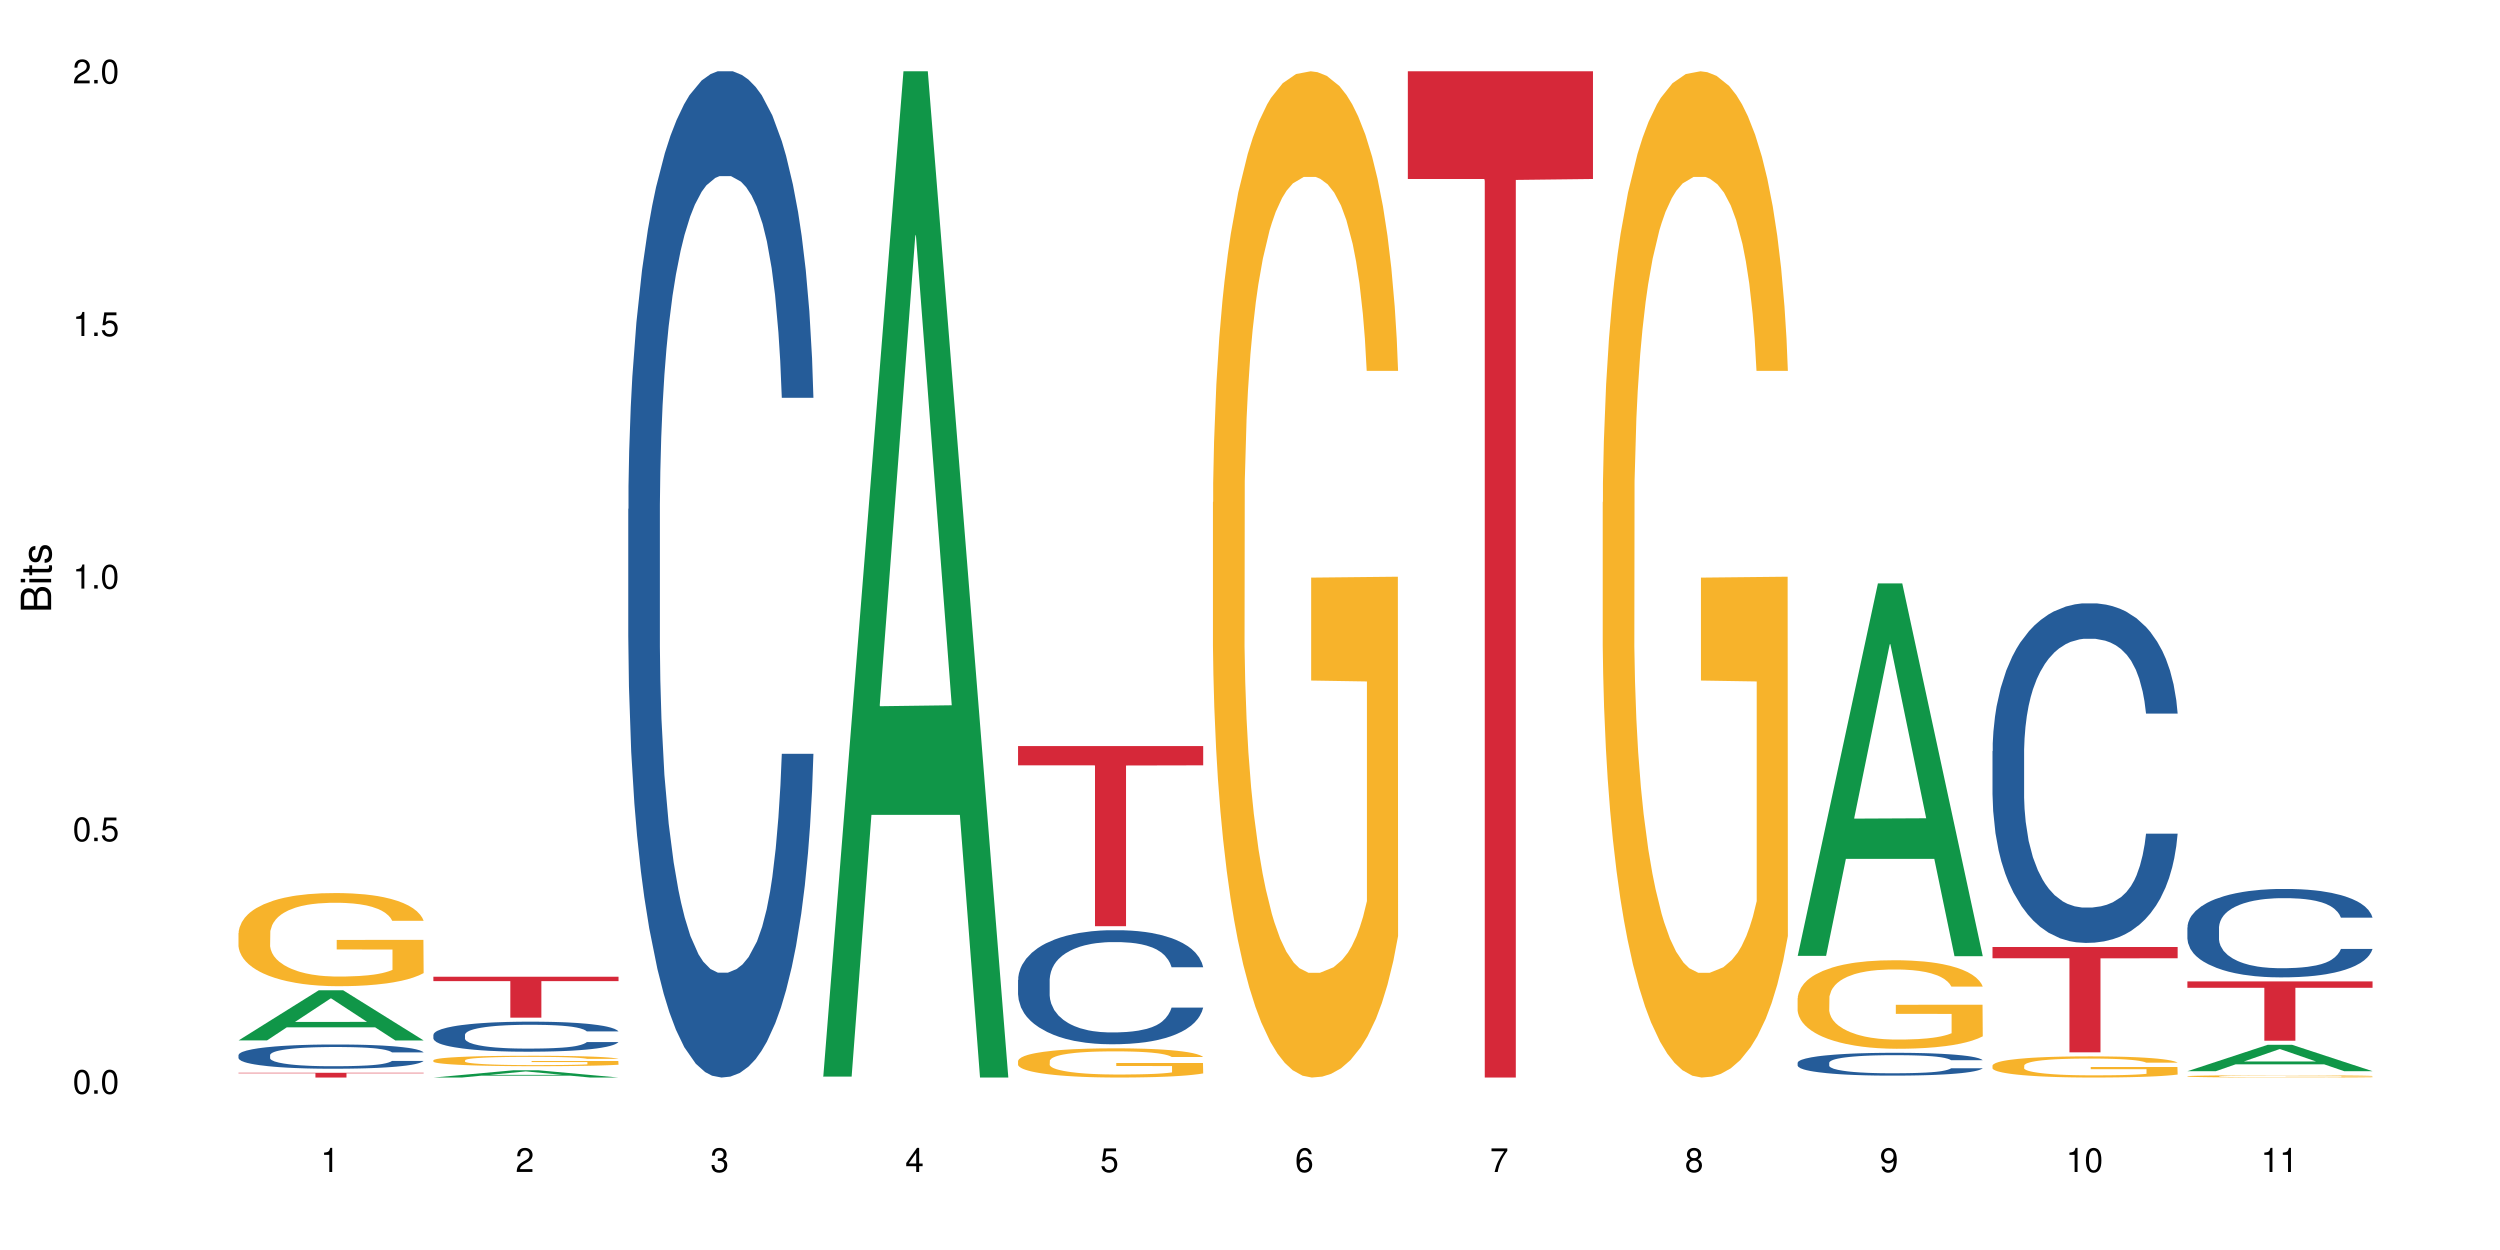 <?xml version="1.0" encoding="UTF-8"?>
<svg xmlns="http://www.w3.org/2000/svg" xmlns:xlink="http://www.w3.org/1999/xlink" width="720pt" height="360pt" viewBox="0 0 720 360" version="1.1">
<defs>
<g>
<symbol overflow="visible" id="glyph0-0">
<path style="stroke:none;" d=""/>
</symbol>
<symbol overflow="visible" id="glyph0-1">
<path style="stroke:none;" d="M 2.641 -6.938 C 2 -6.938 1.422 -6.656 1.078 -6.172 C 0.641 -5.562 0.406 -4.641 0.406 -3.359 C 0.406 -1.016 1.188 0.219 2.641 0.219 C 4.078 0.219 4.859 -1.016 4.859 -3.297 C 4.859 -4.641 4.656 -5.547 4.203 -6.172 C 3.844 -6.656 3.281 -6.938 2.641 -6.938 Z M 2.641 -6.188 C 3.547 -6.188 4 -5.25 4 -3.375 C 4 -1.406 3.562 -0.484 2.625 -0.484 C 1.734 -0.484 1.281 -1.438 1.281 -3.344 C 1.281 -5.25 1.734 -6.188 2.641 -6.188 Z M 2.641 -6.188 "/>
</symbol>
<symbol overflow="visible" id="glyph0-2">
<path style="stroke:none;" d="M 1.828 -1 L 0.828 -1 L 0.828 0 L 1.828 0 Z M 1.828 -1 "/>
</symbol>
<symbol overflow="visible" id="glyph0-3">
<path style="stroke:none;" d="M 4.562 -6.797 L 1.062 -6.797 L 0.547 -3.094 L 1.328 -3.094 C 1.719 -3.562 2.047 -3.734 2.578 -3.734 C 3.484 -3.734 4.062 -3.109 4.062 -2.094 C 4.062 -1.125 3.484 -0.531 2.578 -0.531 C 1.828 -0.531 1.375 -0.906 1.188 -1.672 L 0.328 -1.672 C 0.453 -1.109 0.547 -0.844 0.75 -0.594 C 1.125 -0.078 1.828 0.219 2.594 0.219 C 3.969 0.219 4.922 -0.781 4.922 -2.219 C 4.922 -3.562 4.031 -4.484 2.719 -4.484 C 2.25 -4.484 1.859 -4.359 1.469 -4.062 L 1.734 -5.969 L 4.562 -5.969 Z M 4.562 -6.797 "/>
</symbol>
<symbol overflow="visible" id="glyph0-4">
<path style="stroke:none;" d="M 2.484 -4.938 L 2.484 0 L 3.328 0 L 3.328 -6.938 L 2.766 -6.938 C 2.469 -5.875 2.281 -5.734 0.984 -5.562 L 0.984 -4.938 Z M 2.484 -4.938 "/>
</symbol>
<symbol overflow="visible" id="glyph0-5">
<path style="stroke:none;" d="M 4.859 -0.828 L 1.281 -0.828 C 1.359 -1.406 1.672 -1.781 2.5 -2.281 L 3.469 -2.828 C 4.406 -3.344 4.906 -4.062 4.906 -4.906 C 4.906 -5.484 4.672 -6.031 4.266 -6.406 C 3.859 -6.766 3.375 -6.938 2.719 -6.938 C 1.859 -6.938 1.219 -6.625 0.844 -6.031 C 0.609 -5.672 0.5 -5.234 0.484 -4.531 L 1.328 -4.531 C 1.359 -5.016 1.406 -5.281 1.531 -5.516 C 1.75 -5.938 2.188 -6.203 2.703 -6.203 C 3.469 -6.203 4.031 -5.641 4.031 -4.891 C 4.031 -4.344 3.719 -3.859 3.125 -3.516 L 2.234 -3 C 0.812 -2.172 0.406 -1.531 0.328 -0.016 L 4.859 -0.016 Z M 4.859 -0.828 "/>
</symbol>
<symbol overflow="visible" id="glyph0-6">
<path style="stroke:none;" d="M 2.125 -3.188 L 2.578 -3.188 C 3.5 -3.188 3.984 -2.766 3.984 -1.922 C 3.984 -1.062 3.469 -0.531 2.594 -0.531 C 1.656 -0.531 1.203 -1 1.156 -2.016 L 0.312 -2.016 C 0.344 -1.453 0.438 -1.094 0.609 -0.781 C 0.953 -0.109 1.625 0.219 2.547 0.219 C 3.953 0.219 4.859 -0.625 4.859 -1.938 C 4.859 -2.828 4.516 -3.297 3.703 -3.594 C 4.344 -3.844 4.656 -4.328 4.656 -5.031 C 4.656 -6.219 3.875 -6.938 2.578 -6.938 C 1.203 -6.938 0.484 -6.172 0.453 -4.703 L 1.297 -4.703 C 1.312 -5.125 1.344 -5.359 1.453 -5.578 C 1.641 -5.969 2.062 -6.203 2.594 -6.203 C 3.344 -6.203 3.797 -5.75 3.797 -5 C 3.797 -4.516 3.609 -4.219 3.25 -4.047 C 3.016 -3.953 2.703 -3.922 2.125 -3.906 Z M 2.125 -3.188 "/>
</symbol>
<symbol overflow="visible" id="glyph0-7">
<path style="stroke:none;" d="M 3.141 -1.672 L 3.141 0 L 3.984 0 L 3.984 -1.672 L 4.984 -1.672 L 4.984 -2.438 L 3.984 -2.438 L 3.984 -6.938 L 3.359 -6.938 L 0.266 -2.578 L 0.266 -1.672 Z M 3.141 -2.438 L 1 -2.438 L 3.141 -5.5 Z M 3.141 -2.438 "/>
</symbol>
<symbol overflow="visible" id="glyph0-8">
<path style="stroke:none;" d="M 4.781 -5.125 C 4.609 -6.266 3.891 -6.938 2.844 -6.938 C 2.094 -6.938 1.422 -6.578 1.031 -5.953 C 0.594 -5.266 0.406 -4.422 0.406 -3.172 C 0.406 -2 0.578 -1.25 0.984 -0.641 C 1.359 -0.078 1.953 0.219 2.703 0.219 C 3.984 0.219 4.922 -0.75 4.922 -2.094 C 4.922 -3.375 4.062 -4.281 2.844 -4.281 C 2.172 -4.281 1.641 -4.031 1.281 -3.516 C 1.281 -5.234 1.828 -6.188 2.797 -6.188 C 3.391 -6.188 3.797 -5.797 3.938 -5.125 Z M 2.734 -3.531 C 3.547 -3.531 4.062 -2.953 4.062 -2.031 C 4.062 -1.156 3.484 -0.531 2.703 -0.531 C 1.922 -0.531 1.328 -1.188 1.328 -2.078 C 1.328 -2.938 1.906 -3.531 2.734 -3.531 Z M 2.734 -3.531 "/>
</symbol>
<symbol overflow="visible" id="glyph0-9">
<path style="stroke:none;" d="M 4.984 -6.797 L 0.438 -6.797 L 0.438 -5.969 L 4.109 -5.969 C 2.5 -3.656 1.828 -2.234 1.328 0 L 2.219 0 C 2.594 -2.172 3.453 -4.047 4.984 -6.094 Z M 4.984 -6.797 "/>
</symbol>
<symbol overflow="visible" id="glyph0-10">
<path style="stroke:none;" d="M 3.75 -3.656 C 4.469 -4.094 4.688 -4.438 4.688 -5.078 C 4.688 -6.172 3.844 -6.938 2.641 -6.938 C 1.438 -6.938 0.594 -6.172 0.594 -5.094 C 0.594 -4.438 0.812 -4.094 1.516 -3.656 C 0.734 -3.266 0.359 -2.703 0.359 -1.922 C 0.359 -0.656 1.281 0.219 2.641 0.219 C 3.984 0.219 4.922 -0.656 4.922 -1.922 C 4.922 -2.703 4.531 -3.266 3.75 -3.656 Z M 2.641 -6.188 C 3.359 -6.188 3.812 -5.75 3.812 -5.062 C 3.812 -4.406 3.344 -3.984 2.641 -3.984 C 1.922 -3.984 1.453 -4.406 1.453 -5.078 C 1.453 -5.75 1.922 -6.188 2.641 -6.188 Z M 2.641 -3.266 C 3.484 -3.266 4.062 -2.719 4.062 -1.906 C 4.062 -1.078 3.484 -0.531 2.625 -0.531 C 1.797 -0.531 1.219 -1.094 1.219 -1.906 C 1.219 -2.719 1.781 -3.266 2.641 -3.266 Z M 2.641 -3.266 "/>
</symbol>
<symbol overflow="visible" id="glyph0-11">
<path style="stroke:none;" d="M 0.516 -1.578 C 0.672 -0.453 1.406 0.219 2.438 0.219 C 3.188 0.219 3.859 -0.141 4.266 -0.766 C 4.688 -1.453 4.891 -2.297 4.891 -3.547 C 4.891 -4.719 4.703 -5.453 4.312 -6.078 C 3.938 -6.641 3.344 -6.938 2.594 -6.938 C 1.297 -6.938 0.359 -5.969 0.359 -4.625 C 0.359 -3.344 1.234 -2.453 2.453 -2.453 C 3.094 -2.453 3.578 -2.672 4.016 -3.203 C 4 -1.484 3.469 -0.531 2.5 -0.531 C 1.906 -0.531 1.484 -0.906 1.359 -1.578 Z M 2.578 -6.203 C 3.375 -6.203 3.969 -5.531 3.969 -4.641 C 3.969 -3.797 3.391 -3.188 2.547 -3.188 C 1.734 -3.188 1.234 -3.766 1.234 -4.688 C 1.234 -5.562 1.797 -6.203 2.578 -6.203 Z M 2.578 -6.203 "/>
</symbol>
<symbol overflow="visible" id="glyph1-0">
<path style="stroke:none;" d=""/>
</symbol>
<symbol overflow="visible" id="glyph1-1">
<path style="stroke:none;" d="M 0 -0.953 L 0 -4.891 C 0 -5.719 -0.234 -6.344 -0.734 -6.797 C -1.188 -7.234 -1.812 -7.469 -2.5 -7.469 C -3.547 -7.469 -4.188 -7 -4.625 -5.875 C -4.984 -6.688 -5.625 -7.094 -6.531 -7.094 C -7.172 -7.094 -7.734 -6.859 -8.141 -6.391 C -8.562 -5.922 -8.75 -5.344 -8.75 -4.5 L -8.75 -0.953 Z M -4.984 -2.062 L -7.766 -2.062 L -7.766 -4.219 C -7.766 -4.844 -7.688 -5.203 -7.453 -5.5 C -7.219 -5.812 -6.859 -5.969 -6.375 -5.969 C -5.891 -5.969 -5.531 -5.812 -5.297 -5.5 C -5.062 -5.203 -4.984 -4.844 -4.984 -4.219 Z M -0.984 -2.062 L -4 -2.062 L -4 -4.781 C -4 -5.766 -3.438 -6.359 -2.484 -6.359 C -1.547 -6.359 -0.984 -5.766 -0.984 -4.781 Z M -0.984 -2.062 "/>
</symbol>
<symbol overflow="visible" id="glyph1-2">
<path style="stroke:none;" d="M -6.281 -1.797 L -6.281 -0.797 L 0 -0.797 L 0 -1.797 Z M -8.75 -1.797 L -8.75 -0.797 L -7.484 -0.797 L -7.484 -1.797 Z M -8.75 -1.797 "/>
</symbol>
<symbol overflow="visible" id="glyph1-3">
<path style="stroke:none;" d="M -6.281 -3.047 L -6.281 -2.016 L -8.016 -2.016 L -8.016 -1.016 L -6.281 -1.016 L -6.281 -0.172 L -5.469 -0.172 L -5.469 -1.016 L -0.719 -1.016 C -0.078 -1.016 0.281 -1.453 0.281 -2.234 C 0.281 -2.5 0.25 -2.719 0.188 -3.047 L -0.641 -3.047 C -0.609 -2.906 -0.594 -2.766 -0.594 -2.562 C -0.594 -2.141 -0.719 -2.016 -1.156 -2.016 L -5.469 -2.016 L -5.469 -3.047 Z M -6.281 -3.047 "/>
</symbol>
<symbol overflow="visible" id="glyph1-4">
<path style="stroke:none;" d="M -4.531 -5.25 C -5.766 -5.25 -6.469 -4.422 -6.469 -2.969 C -6.469 -1.516 -5.719 -0.562 -4.547 -0.562 C -3.562 -0.562 -3.094 -1.062 -2.734 -2.562 L -2.516 -3.484 C -2.344 -4.188 -2.094 -4.469 -1.641 -4.469 C -1.047 -4.469 -0.641 -3.875 -0.641 -3 C -0.641 -2.453 -0.797 -2 -1.062 -1.75 C -1.25 -1.594 -1.422 -1.531 -1.875 -1.469 L -1.875 -0.406 C -0.422 -0.453 0.281 -1.266 0.281 -2.922 C 0.281 -4.5 -0.5 -5.516 -1.719 -5.516 C -2.656 -5.516 -3.172 -4.984 -3.469 -3.734 L -3.703 -2.766 C -3.891 -1.953 -4.156 -1.609 -4.594 -1.609 C -5.188 -1.609 -5.547 -2.125 -5.547 -2.938 C -5.547 -3.75 -5.203 -4.172 -4.531 -4.203 Z M -4.531 -5.25 "/>
</symbol>
</g>
</defs>
<g id="surface1">
<rect x="0" y="0" width="720" height="360" style="fill:rgb(100%,100%,100%);fill-opacity:1;stroke:none;"/>
<path style=" stroke:none;fill-rule:nonzero;fill:rgb(6.275%,58.824%,28.235%);fill-opacity:1;" d="M 68.684 299.641 L 68.742 299.625 L 91.816 285.195 L 98.82 285.195 L 122.008 299.652 L 113.859 299.652 L 108.051 295.879 L 82.586 295.879 L 76.891 299.641 L 68.684 299.641 L 85.035 294.316 L 105.715 294.305 L 95.402 287.555 L 95.289 287.543 L 95.176 287.582 L 84.977 294.305 L 85.035 294.316 Z M 68.684 299.641 "/>
<path style=" stroke:none;fill-rule:nonzero;fill:rgb(14.51%,36.078%,60%);fill-opacity:1;" d="M 68.684 303.855 L 68.75 303.848 L 68.75 303.695 L 68.945 303.453 L 69.402 303.145 L 69.855 302.934 L 71.027 302.559 L 72.652 302.195 L 74.344 301.914 L 75.578 301.75 L 76.684 301.621 L 79.219 301.383 L 80.844 301.262 L 82.602 301.156 L 84.746 301.047 L 86.309 300.984 L 89.82 300.879 L 92.422 300.836 L 94.438 300.816 L 98.793 300.816 L 101.395 300.844 L 103.281 300.875 L 105.359 300.926 L 107.117 300.984 L 110.172 301.121 L 112.902 301.301 L 114.141 301.402 L 116.09 301.602 L 117.586 301.793 L 118.625 301.957 L 119.797 302.195 L 120.836 302.48 L 121.617 302.809 L 122.008 303.082 L 112.902 303.082 L 112.449 302.828 L 111.93 302.629 L 110.953 302.367 L 109.977 302.184 L 108.613 301.996 L 107.375 301.875 L 105.688 301.754 L 104.191 301.68 L 102.629 301.621 L 101.133 301.582 L 98.273 301.543 L 94.957 301.543 L 93.723 301.559 L 91.184 301.609 L 89.82 301.652 L 87.867 301.742 L 86.504 301.824 L 84.879 301.953 L 83.773 302.062 L 82.406 302.227 L 81.43 302.375 L 80.324 302.586 L 79.676 302.742 L 79.09 302.922 L 78.57 303.133 L 78.18 303.355 L 77.918 303.594 L 77.789 303.824 L 77.789 304.812 L 77.918 305.043 L 78.246 305.309 L 79.09 305.699 L 80.324 306.035 L 81.758 306.305 L 83.121 306.496 L 83.902 306.586 L 84.941 306.688 L 86.566 306.816 L 88.91 306.941 L 90.273 306.992 L 92.355 307.047 L 94.5 307.07 L 97.363 307.07 L 99.898 307.047 L 101.59 307.012 L 103.344 306.961 L 105.75 306.855 L 107.246 306.75 L 108.547 306.629 L 109.523 306.508 L 110.172 306.406 L 111.148 306.211 L 111.93 305.992 L 112.512 305.77 L 112.902 305.551 L 122.008 305.551 L 121.617 305.809 L 121.031 306.055 L 120.445 306.242 L 119.535 306.465 L 118.496 306.664 L 117 306.887 L 115.766 307.031 L 114.141 307.191 L 112.645 307.312 L 111.02 307.422 L 108.613 307.551 L 107.051 307.613 L 105.359 307.672 L 103.344 307.723 L 100.809 307.766 L 98.078 307.793 L 95.543 307.797 L 92.809 307.785 L 90.793 307.762 L 88.129 307.703 L 84.812 307.586 L 82.406 307.465 L 80.52 307.344 L 78.895 307.219 L 77.074 307.047 L 74.734 306.766 L 73.301 306.547 L 72.328 306.367 L 71.223 306.121 L 70.441 305.895 L 69.531 305.539 L 68.879 305.086 L 68.684 304.734 Z M 68.684 303.855 "/>
<path style=" stroke:none;fill-rule:nonzero;fill:rgb(96.863%,70.196%,16.863%);fill-opacity:1;" d="M 68.684 268.691 L 68.75 268.664 L 68.75 268.176 L 69.012 267.074 L 69.66 265.555 L 70.508 264.305 L 71.418 263.324 L 72 262.809 L 72.977 262.074 L 73.824 261.535 L 75.969 260.434 L 78.699 259.402 L 80.195 258.961 L 81.887 258.547 L 84.293 258.078 L 85.398 257.91 L 88.777 257.516 L 92.617 257.27 L 96.844 257.199 L 98.793 257.223 L 101.461 257.32 L 105.102 257.59 L 107.18 257.836 L 108.809 258.078 L 110.496 258.398 L 112.578 258.887 L 114.531 259.477 L 116.09 260.066 L 117.652 260.801 L 118.953 261.586 L 120.059 262.441 L 121.031 263.473 L 121.617 264.328 L 122.008 265.188 L 112.969 265.188 L 112.449 264.328 L 111.863 263.668 L 110.887 262.859 L 109.914 262.27 L 108.938 261.805 L 107.117 261.168 L 105.555 260.773 L 103.605 260.434 L 101.719 260.211 L 99.574 260.066 L 98.273 260.016 L 94.828 260.016 L 91.703 260.188 L 89.883 260.383 L 88.582 260.578 L 86.762 260.945 L 85.656 261.242 L 85.008 261.438 L 83.055 262.195 L 81.758 262.883 L 81.039 263.348 L 80.129 264.082 L 79.48 264.746 L 78.766 265.727 L 78.375 266.461 L 77.855 268.125 L 77.789 272.539 L 77.984 273.469 L 78.375 274.473 L 78.895 275.355 L 79.676 276.285 L 80.457 276.996 L 81.82 277.953 L 82.992 278.59 L 83.902 279.008 L 85.656 279.668 L 86.371 279.891 L 88.062 280.328 L 89.82 280.672 L 91.965 280.969 L 93.59 281.113 L 96.191 281.238 L 99.508 281.238 L 103.41 281.09 L 105.883 280.895 L 107.57 280.699 L 108.676 280.527 L 110.043 280.258 L 111.02 280.012 L 111.93 279.742 L 113.035 279.324 L 113.035 273.469 L 96.973 273.445 L 96.973 270.699 L 121.941 270.676 L 122.008 280.258 L 120.641 280.918 L 118.953 281.555 L 117.324 282.047 L 115.637 282.461 L 113.23 282.926 L 111.277 283.223 L 108.285 283.562 L 105.555 283.785 L 102.695 283.934 L 100.16 284.004 L 97.168 284.031 L 94.5 283.98 L 91.641 283.832 L 89.363 283.637 L 87.281 283.395 L 85.203 283.074 L 82.602 282.559 L 80.91 282.145 L 79.156 281.629 L 77.398 281.016 L 75.84 280.355 L 74.797 279.84 L 73.758 279.25 L 72.652 278.516 L 71.613 277.684 L 70.832 276.922 L 70.117 276.066 L 69.598 275.258 L 69.074 274.156 L 68.816 273.273 L 68.684 272.512 Z M 68.684 268.691 "/>
<path style=" stroke:none;fill-rule:nonzero;fill:rgb(83.922%,15.686%,22.353%);fill-opacity:1;" d="M 68.684 308.961 L 122.008 308.961 L 122.008 309.109 L 99.785 309.109 L 99.785 310.332 L 90.844 310.332 L 90.844 309.109 L 68.684 309.109 Z M 68.684 308.961 "/>
<path style=" stroke:none;fill-rule:nonzero;fill:rgb(6.275%,58.824%,28.235%);fill-opacity:1;" d="M 124.812 310.332 L 124.871 310.328 L 147.941 308.23 L 154.949 308.23 L 178.137 310.332 L 169.988 310.332 L 164.18 309.785 L 138.715 309.785 L 133.016 310.332 L 124.812 310.332 L 141.164 309.555 L 161.844 309.555 L 151.531 308.574 L 151.418 308.57 L 151.305 308.578 L 141.105 309.555 L 141.164 309.555 Z M 124.812 310.332 "/>
<path style=" stroke:none;fill-rule:nonzero;fill:rgb(14.51%,36.078%,60%);fill-opacity:1;" d="M 124.812 298.008 L 124.879 298 L 124.879 297.809 L 125.074 297.508 L 125.527 297.129 L 125.984 296.871 L 127.156 296.402 L 128.781 295.953 L 130.473 295.605 L 131.707 295.398 L 132.812 295.242 L 135.348 294.949 L 136.973 294.797 L 138.73 294.664 L 140.875 294.527 L 142.438 294.449 L 145.949 294.324 L 148.547 294.27 L 150.566 294.246 L 154.922 294.246 L 157.523 294.277 L 159.41 294.316 L 161.488 294.379 L 163.246 294.449 L 166.301 294.625 L 169.031 294.844 L 170.27 294.973 L 172.219 295.219 L 173.715 295.453 L 174.754 295.66 L 175.926 295.953 L 176.965 296.309 L 177.746 296.711 L 178.137 297.051 L 169.031 297.051 L 168.578 296.734 L 168.059 296.488 L 167.082 296.164 L 166.105 295.938 L 164.742 295.707 L 163.504 295.559 L 161.812 295.406 L 160.32 295.312 L 158.758 295.242 L 157.262 295.191 L 154.402 295.145 L 151.086 295.145 L 149.848 295.16 L 147.312 295.227 L 145.949 295.281 L 143.996 295.391 L 142.633 295.492 L 141.004 295.652 L 139.898 295.785 L 138.535 295.992 L 137.559 296.172 L 136.453 296.434 L 135.805 296.633 L 135.219 296.852 L 134.699 297.113 L 134.309 297.391 L 134.047 297.684 L 133.918 297.969 L 133.918 299.195 L 134.047 299.477 L 134.371 299.809 L 135.219 300.293 L 136.453 300.711 L 137.883 301.043 L 139.25 301.281 L 140.031 301.391 L 141.07 301.52 L 142.695 301.676 L 145.039 301.832 L 146.402 301.898 L 148.484 301.961 L 150.629 301.992 L 153.492 301.992 L 156.027 301.961 L 157.719 301.922 L 159.473 301.859 L 161.879 301.723 L 163.375 301.598 L 164.676 301.445 L 165.652 301.297 L 166.301 301.168 L 167.277 300.926 L 168.059 300.656 L 168.641 300.379 L 169.031 300.109 L 178.137 300.109 L 177.746 300.426 L 177.16 300.734 L 176.574 300.965 L 175.664 301.242 L 174.625 301.484 L 173.129 301.762 L 171.895 301.945 L 170.27 302.141 L 168.773 302.293 L 167.145 302.426 L 164.742 302.586 L 163.18 302.664 L 161.488 302.734 L 159.473 302.797 L 156.938 302.855 L 154.207 302.887 L 151.672 302.895 L 148.938 302.879 L 146.922 302.848 L 144.258 302.773 L 140.941 302.633 L 138.535 302.48 L 136.648 302.332 L 135.023 302.176 L 133.203 301.961 L 130.863 301.613 L 129.43 301.344 L 128.457 301.121 L 127.352 300.812 L 126.57 300.539 L 125.66 300.094 L 125.008 299.535 L 124.812 299.098 Z M 124.812 298.008 "/>
<path style=" stroke:none;fill-rule:nonzero;fill:rgb(96.863%,70.196%,16.863%);fill-opacity:1;" d="M 124.812 305.344 L 124.879 305.344 L 124.879 305.289 L 125.141 305.164 L 125.789 304.992 L 126.633 304.855 L 127.547 304.742 L 128.129 304.688 L 129.105 304.605 L 129.949 304.543 L 132.098 304.418 L 134.828 304.305 L 136.324 304.254 L 138.016 304.207 L 140.422 304.156 L 141.527 304.137 L 144.906 304.094 L 148.742 304.066 L 152.969 304.059 L 154.922 304.059 L 157.586 304.07 L 161.23 304.102 L 163.309 304.129 L 164.934 304.156 L 166.625 304.191 L 168.707 304.246 L 170.656 304.312 L 172.219 304.379 L 173.777 304.461 L 175.078 304.551 L 176.184 304.645 L 177.16 304.762 L 177.746 304.855 L 178.137 304.953 L 169.098 304.953 L 168.578 304.855 L 167.992 304.781 L 167.016 304.691 L 166.039 304.625 L 165.066 304.574 L 163.246 304.504 L 161.684 304.457 L 159.734 304.418 L 157.848 304.395 L 155.703 304.379 L 154.402 304.375 L 150.953 304.375 L 147.832 304.391 L 146.012 304.414 L 144.711 304.438 L 142.891 304.477 L 141.785 304.512 L 141.137 304.531 L 139.184 304.617 L 137.883 304.695 L 137.168 304.746 L 136.258 304.828 L 135.609 304.902 L 134.895 305.012 L 134.504 305.094 L 133.984 305.281 L 133.918 305.777 L 134.113 305.883 L 134.504 305.992 L 135.023 306.094 L 135.805 306.195 L 136.582 306.277 L 137.949 306.383 L 139.121 306.457 L 140.031 306.504 L 141.785 306.578 L 142.5 306.602 L 144.191 306.652 L 145.949 306.688 L 148.094 306.723 L 149.719 306.738 L 152.32 306.754 L 155.637 306.754 L 159.539 306.734 L 162.008 306.715 L 163.699 306.691 L 164.805 306.672 L 166.172 306.641 L 167.145 306.613 L 168.059 306.586 L 169.164 306.539 L 169.164 305.883 L 153.102 305.879 L 153.102 305.57 L 178.07 305.566 L 178.137 306.641 L 176.77 306.715 L 175.078 306.789 L 173.453 306.844 L 171.762 306.891 L 169.355 306.941 L 167.406 306.973 L 164.414 307.012 L 161.684 307.039 L 158.824 307.055 L 156.285 307.062 L 153.297 307.066 L 150.629 307.059 L 147.77 307.043 L 145.492 307.02 L 143.41 306.992 L 141.332 306.957 L 138.73 306.902 L 137.039 306.855 L 135.285 306.797 L 133.527 306.727 L 131.969 306.652 L 130.926 306.594 L 129.887 306.531 L 128.781 306.445 L 127.738 306.355 L 126.961 306.27 L 126.246 306.172 L 125.723 306.082 L 125.203 305.957 L 124.945 305.859 L 124.812 305.773 Z M 124.812 305.344 "/>
<path style=" stroke:none;fill-rule:nonzero;fill:rgb(83.922%,15.686%,22.353%);fill-opacity:1;" d="M 124.812 281.297 L 178.137 281.297 L 178.137 282.559 L 155.914 282.57 L 155.914 293.082 L 146.973 293.082 L 146.973 282.578 L 146.844 282.559 L 124.812 282.559 Z M 124.812 281.297 "/>
<path style=" stroke:none;fill-rule:nonzero;fill:rgb(14.51%,36.078%,60%);fill-opacity:1;" d="M 180.941 146.621 L 181.008 146.355 L 181.008 140 L 181.203 129.934 L 181.656 117.215 L 182.113 108.477 L 183.285 92.844 L 184.91 77.746 L 186.602 66.09 L 187.836 59.203 L 188.941 53.902 L 191.477 44.102 L 193.102 39.07 L 194.859 34.566 L 197.004 30.062 L 198.566 27.414 L 202.074 23.176 L 204.676 21.32 L 206.691 20.527 L 211.051 20.527 L 213.652 21.586 L 215.535 22.91 L 217.617 25.031 L 219.375 27.414 L 222.43 33.242 L 225.16 40.66 L 226.395 44.898 L 228.348 53.109 L 229.844 61.055 L 230.883 67.945 L 232.055 77.746 L 233.094 89.668 L 233.875 103.176 L 234.266 114.566 L 225.16 114.566 L 224.707 103.973 L 224.184 95.758 L 223.211 84.898 L 222.234 77.215 L 220.867 69.535 L 219.633 64.5 L 217.941 59.469 L 216.445 56.289 L 214.887 53.902 L 213.391 52.316 L 210.531 50.727 L 207.215 50.727 L 205.977 51.254 L 203.441 53.375 L 202.074 55.23 L 200.125 58.938 L 198.762 62.383 L 197.133 67.68 L 196.027 72.184 L 194.664 79.07 L 193.688 85.164 L 192.582 93.906 L 191.934 100.527 L 191.348 107.945 L 190.828 116.688 L 190.438 125.957 L 190.176 135.762 L 190.047 145.297 L 190.047 186.355 L 190.176 195.895 L 190.5 207.02 L 191.348 223.18 L 192.582 237.219 L 194.012 248.344 L 195.379 256.293 L 196.16 260 L 197.199 264.238 L 198.824 269.535 L 201.164 274.836 L 202.531 276.953 L 204.613 279.074 L 206.758 280.133 L 209.621 280.133 L 212.156 279.074 L 213.848 277.75 L 215.602 275.629 L 218.008 271.125 L 219.504 266.887 L 220.805 261.855 L 221.777 256.82 L 222.43 252.582 L 223.406 244.371 L 224.184 235.363 L 224.77 226.094 L 225.16 217.086 L 234.266 217.086 L 233.875 227.684 L 233.289 238.012 L 232.703 245.695 L 231.793 254.969 L 230.754 263.18 L 229.258 272.449 L 228.023 278.543 L 226.395 285.168 L 224.902 290.199 L 223.273 294.703 L 220.867 300 L 219.309 302.648 L 217.617 305.035 L 215.602 307.152 L 213.066 309.008 L 210.336 310.066 L 207.797 310.332 L 205.066 309.801 L 203.051 308.742 L 200.387 306.359 L 197.07 301.59 L 194.664 296.559 L 192.777 291.523 L 191.152 286.227 L 189.332 279.074 L 186.988 267.418 L 185.559 258.41 L 184.582 250.992 L 183.477 240.664 L 182.699 231.391 L 181.789 216.555 L 181.137 197.746 L 180.941 183.18 Z M 180.941 146.621 "/>
<path style=" stroke:none;fill-rule:nonzero;fill:rgb(6.275%,58.824%,28.235%);fill-opacity:1;" d="M 237.07 310.059 L 237.129 309.789 L 260.199 20.527 L 267.207 20.527 L 290.395 310.332 L 282.246 310.332 L 276.438 234.684 L 250.973 234.684 L 245.273 310.059 L 237.07 310.059 L 253.422 203.391 L 274.102 203.117 L 263.789 67.875 L 263.676 67.602 L 263.562 68.418 L 253.363 203.117 L 253.422 203.391 Z M 237.07 310.059 "/>
<path style=" stroke:none;fill-rule:nonzero;fill:rgb(14.51%,36.078%,60%);fill-opacity:1;" d="M 293.199 282.199 L 293.266 282.168 L 293.266 281.449 L 293.461 280.309 L 293.914 278.867 L 294.371 277.875 L 295.539 276.105 L 297.164 274.395 L 298.855 273.074 L 300.094 272.293 L 301.199 271.691 L 303.734 270.582 L 305.359 270.012 L 307.113 269.5 L 309.262 268.992 L 310.82 268.691 L 314.332 268.211 L 316.934 268 L 318.949 267.91 L 323.309 267.91 L 325.906 268.031 L 327.793 268.18 L 329.875 268.422 L 331.629 268.691 L 334.688 269.352 L 337.418 270.191 L 338.652 270.672 L 340.605 271.602 L 342.098 272.504 L 343.141 273.285 L 344.309 274.395 L 345.352 275.746 L 346.133 277.277 L 346.52 278.566 L 337.418 278.566 L 336.961 277.367 L 336.441 276.438 L 335.465 275.203 L 334.492 274.336 L 333.125 273.465 L 331.891 272.895 L 330.199 272.324 L 328.703 271.961 L 327.145 271.691 L 325.648 271.512 L 322.785 271.332 L 319.469 271.332 L 318.234 271.391 L 315.699 271.633 L 314.332 271.844 L 312.383 272.262 L 311.016 272.652 L 309.391 273.254 L 308.285 273.766 L 306.922 274.543 L 305.945 275.234 L 304.84 276.227 L 304.188 276.977 L 303.605 277.816 L 303.082 278.809 L 302.691 279.859 L 302.434 280.969 L 302.305 282.051 L 302.305 286.703 L 302.434 287.785 L 302.758 289.043 L 303.605 290.875 L 304.84 292.465 L 306.27 293.727 L 307.637 294.629 L 308.414 295.047 L 309.457 295.527 L 311.082 296.129 L 313.422 296.73 L 314.789 296.969 L 316.867 297.211 L 319.016 297.328 L 321.875 297.328 L 324.414 297.211 L 326.102 297.059 L 327.859 296.82 L 330.266 296.309 L 331.762 295.828 L 333.062 295.258 L 334.035 294.688 L 334.688 294.207 L 335.66 293.277 L 336.441 292.258 L 337.027 291.207 L 337.418 290.184 L 346.52 290.184 L 346.133 291.387 L 345.547 292.555 L 344.961 293.426 L 344.051 294.477 L 343.012 295.41 L 341.516 296.461 L 340.277 297.148 L 338.652 297.898 L 337.156 298.469 L 335.531 298.98 L 333.125 299.582 L 331.566 299.883 L 329.875 300.152 L 327.859 300.391 L 325.324 300.602 L 322.59 300.723 L 320.055 300.754 L 317.324 300.691 L 315.309 300.57 L 312.641 300.301 L 309.324 299.762 L 306.922 299.191 L 305.035 298.621 L 303.41 298.02 L 301.586 297.211 L 299.246 295.891 L 297.816 294.867 L 296.84 294.027 L 295.734 292.855 L 294.953 291.805 L 294.043 290.125 L 293.395 287.992 L 293.199 286.344 Z M 293.199 282.199 "/>
<path style=" stroke:none;fill-rule:nonzero;fill:rgb(96.863%,70.196%,16.863%);fill-opacity:1;" d="M 293.199 305.52 L 293.266 305.512 L 293.266 305.359 L 293.523 305.012 L 294.176 304.535 L 295.02 304.145 L 295.93 303.836 L 296.516 303.676 L 297.492 303.445 L 298.336 303.277 L 300.48 302.93 L 303.215 302.609 L 304.711 302.469 L 306.398 302.34 L 308.805 302.191 L 309.91 302.141 L 313.293 302.016 L 317.129 301.938 L 321.355 301.918 L 323.309 301.922 L 325.973 301.953 L 329.613 302.039 L 331.695 302.117 L 333.32 302.191 L 335.012 302.293 L 337.094 302.445 L 339.043 302.633 L 340.605 302.816 L 342.164 303.047 L 343.465 303.293 L 344.57 303.562 L 345.547 303.883 L 346.133 304.152 L 346.52 304.422 L 337.484 304.422 L 336.961 304.152 L 336.379 303.945 L 335.402 303.691 L 334.426 303.508 L 333.449 303.359 L 331.629 303.16 L 330.07 303.039 L 328.117 302.93 L 326.234 302.863 L 324.086 302.816 L 322.785 302.801 L 319.34 302.801 L 316.219 302.855 L 314.398 302.914 L 313.098 302.977 L 311.277 303.094 L 310.172 303.184 L 309.52 303.246 L 307.57 303.484 L 306.27 303.699 L 305.555 303.844 L 304.645 304.074 L 303.992 304.285 L 303.277 304.59 L 302.887 304.82 L 302.367 305.344 L 302.305 306.727 L 302.5 307.02 L 302.887 307.336 L 303.41 307.613 L 304.188 307.902 L 304.969 308.125 L 306.336 308.426 L 307.504 308.625 L 308.414 308.758 L 310.172 308.965 L 310.887 309.035 L 312.578 309.172 L 314.332 309.281 L 316.48 309.371 L 318.105 309.418 L 320.707 309.457 L 324.023 309.457 L 327.922 309.41 L 330.395 309.348 L 332.086 309.289 L 333.191 309.234 L 334.555 309.148 L 335.531 309.07 L 336.441 308.988 L 337.547 308.855 L 337.547 307.02 L 321.484 307.012 L 321.484 306.152 L 346.457 306.145 L 346.52 309.148 L 345.156 309.355 L 343.465 309.555 L 341.84 309.711 L 340.148 309.84 L 337.742 309.988 L 335.793 310.078 L 332.801 310.188 L 330.07 310.254 L 327.207 310.301 L 324.672 310.324 L 321.68 310.332 L 319.016 310.316 L 316.152 310.27 L 313.879 310.211 L 311.797 310.133 L 309.715 310.031 L 307.113 309.871 L 305.426 309.742 L 303.668 309.578 L 301.914 309.387 L 300.352 309.18 L 299.312 309.02 L 298.27 308.832 L 297.164 308.602 L 296.125 308.34 L 295.344 308.102 L 294.629 307.836 L 294.109 307.582 L 293.59 307.234 L 293.328 306.957 L 293.199 306.719 Z M 293.199 305.52 "/>
<path style=" stroke:none;fill-rule:nonzero;fill:rgb(83.922%,15.686%,22.353%);fill-opacity:1;" d="M 293.199 214.863 L 346.52 214.863 L 346.52 220.414 L 324.297 220.465 L 324.297 266.746 L 315.359 266.746 L 315.359 220.512 L 315.227 220.414 L 293.199 220.414 Z M 293.199 214.863 "/>
<path style=" stroke:none;fill-rule:nonzero;fill:rgb(96.863%,70.196%,16.863%);fill-opacity:1;" d="M 349.328 144.652 L 349.395 144.387 L 349.395 139.094 L 349.652 127.184 L 350.305 110.777 L 351.148 97.277 L 352.059 86.691 L 352.645 81.133 L 353.621 73.195 L 354.465 67.371 L 356.609 55.461 L 359.344 44.348 L 360.836 39.582 L 362.527 35.082 L 364.934 30.055 L 366.039 28.203 L 369.422 23.965 L 373.258 21.32 L 377.484 20.527 L 379.434 20.789 L 382.102 21.848 L 385.742 24.762 L 387.824 27.406 L 389.449 30.055 L 391.141 33.496 L 393.223 38.789 L 395.172 45.141 L 396.73 51.492 L 398.293 59.43 L 399.594 67.902 L 400.699 77.164 L 401.676 88.281 L 402.258 97.543 L 402.648 106.805 L 393.609 106.805 L 393.09 97.543 L 392.504 90.398 L 391.531 81.664 L 390.555 75.312 L 389.578 70.281 L 387.758 63.402 L 386.199 59.168 L 384.246 55.461 L 382.363 53.078 L 380.215 51.492 L 378.914 50.961 L 375.469 50.961 L 372.348 52.816 L 370.527 54.934 L 369.227 57.051 L 367.406 61.02 L 366.301 64.195 L 365.648 66.312 L 363.699 74.516 L 362.398 81.93 L 361.684 86.957 L 360.773 94.898 L 360.121 102.043 L 359.406 112.629 L 359.016 120.57 L 358.496 138.566 L 358.43 186.207 L 358.625 196.262 L 359.016 207.113 L 359.535 216.641 L 360.316 226.699 L 361.098 234.375 L 362.465 244.695 L 363.633 251.578 L 364.543 256.078 L 366.301 263.223 L 367.016 265.605 L 368.707 270.367 L 370.461 274.074 L 372.605 277.25 L 374.234 278.836 L 376.836 280.16 L 380.152 280.16 L 384.051 278.574 L 386.523 276.457 L 388.215 274.34 L 389.32 272.484 L 390.684 269.574 L 391.66 266.926 L 392.57 264.016 L 393.676 259.516 L 393.676 196.262 L 377.613 195.996 L 377.613 166.355 L 402.586 166.09 L 402.648 269.574 L 401.285 276.719 L 399.594 283.602 L 397.969 288.895 L 396.277 293.395 L 393.871 298.422 L 391.922 301.598 L 388.93 305.305 L 386.199 307.688 L 383.336 309.273 L 380.801 310.066 L 377.809 310.332 L 375.145 309.805 L 372.281 308.215 L 370.008 306.098 L 367.926 303.453 L 365.844 300.012 L 363.242 294.453 L 361.555 289.953 L 359.797 284.395 L 358.043 277.777 L 356.48 270.633 L 355.441 265.074 L 354.398 258.723 L 353.293 250.781 L 352.254 241.785 L 351.473 233.578 L 350.758 224.316 L 350.238 215.582 L 349.719 203.672 L 349.457 194.145 L 349.328 185.941 Z M 349.328 144.652 "/>
<path style=" stroke:none;fill-rule:nonzero;fill:rgb(83.922%,15.686%,22.353%);fill-opacity:1;" d="M 405.457 20.527 L 458.777 20.527 L 458.777 51.547 L 436.555 51.82 L 436.555 310.332 L 427.613 310.332 L 427.613 52.094 L 427.484 51.547 L 405.457 51.547 Z M 405.457 20.527 "/>
<path style=" stroke:none;fill-rule:nonzero;fill:rgb(96.863%,70.196%,16.863%);fill-opacity:1;" d="M 461.586 144.652 L 461.648 144.387 L 461.648 139.094 L 461.91 127.184 L 462.559 110.777 L 463.406 97.277 L 464.316 86.691 L 464.902 81.133 L 465.875 73.195 L 466.723 67.371 L 468.867 55.461 L 471.598 44.348 L 473.094 39.582 L 474.785 35.082 L 477.191 30.055 L 478.297 28.203 L 481.68 23.965 L 485.516 21.32 L 489.742 20.527 L 491.691 20.789 L 494.359 21.848 L 498 24.762 L 500.082 27.406 L 501.707 30.055 L 503.398 33.496 L 505.477 38.789 L 507.43 45.141 L 508.988 51.492 L 510.551 59.43 L 511.852 67.902 L 512.957 77.164 L 513.93 88.281 L 514.516 97.543 L 514.906 106.805 L 505.867 106.805 L 505.348 97.543 L 504.762 90.398 L 503.789 81.664 L 502.812 75.312 L 501.836 70.281 L 500.016 63.402 L 498.453 59.168 L 496.504 55.461 L 494.617 53.078 L 492.473 51.492 L 491.172 50.961 L 487.727 50.961 L 484.605 52.816 L 482.785 54.934 L 481.484 57.051 L 479.664 61.02 L 478.559 64.195 L 477.906 66.312 L 475.957 74.516 L 474.656 81.93 L 473.941 86.957 L 473.031 94.898 L 472.379 102.043 L 471.664 112.629 L 471.273 120.57 L 470.754 138.566 L 470.688 186.207 L 470.883 196.262 L 471.273 207.113 L 471.793 216.641 L 472.574 226.699 L 473.355 234.375 L 474.719 244.695 L 475.891 251.578 L 476.801 256.078 L 478.559 263.223 L 479.273 265.605 L 480.961 270.367 L 482.719 274.074 L 484.863 277.25 L 486.488 278.836 L 489.09 280.16 L 492.406 280.16 L 496.309 278.574 L 498.781 276.457 L 500.473 274.34 L 501.578 272.484 L 502.941 269.574 L 503.918 266.926 L 504.828 264.016 L 505.934 259.516 L 505.934 196.262 L 489.871 195.996 L 489.871 166.355 L 514.84 166.09 L 514.906 269.574 L 513.543 276.719 L 511.852 283.602 L 510.227 288.895 L 508.535 293.395 L 506.129 298.422 L 504.176 301.598 L 501.188 305.305 L 498.453 307.688 L 495.594 309.273 L 493.059 310.066 L 490.066 310.332 L 487.398 309.805 L 484.539 308.215 L 482.262 306.098 L 480.184 303.453 L 478.102 300.012 L 475.5 294.453 L 473.809 289.953 L 472.055 284.395 L 470.297 277.777 L 468.738 270.633 L 467.695 265.074 L 466.656 258.723 L 465.551 250.781 L 464.512 241.785 L 463.73 233.578 L 463.016 224.316 L 462.496 215.582 L 461.977 203.672 L 461.715 194.145 L 461.586 185.941 Z M 461.586 144.652 "/>
<path style=" stroke:none;fill-rule:nonzero;fill:rgb(6.275%,58.824%,28.235%);fill-opacity:1;" d="M 517.715 275.281 L 517.77 275.18 L 540.844 168.012 L 547.848 168.012 L 571.035 275.383 L 562.891 275.383 L 557.078 247.355 L 531.613 247.355 L 525.918 275.281 L 517.715 275.281 L 534.062 235.762 L 554.742 235.66 L 544.43 185.555 L 544.316 185.453 L 544.203 185.754 L 534.008 235.66 L 534.062 235.762 Z M 517.715 275.281 "/>
<path style=" stroke:none;fill-rule:nonzero;fill:rgb(14.51%,36.078%,60%);fill-opacity:1;" d="M 517.715 306.07 L 517.777 306.062 L 517.777 305.918 L 517.973 305.691 L 518.43 305.402 L 518.883 305.203 L 520.055 304.852 L 521.68 304.508 L 523.371 304.242 L 524.605 304.086 L 525.711 303.969 L 528.246 303.746 L 529.875 303.633 L 531.629 303.527 L 533.773 303.426 L 535.336 303.367 L 538.848 303.27 L 541.449 303.23 L 543.465 303.211 L 547.82 303.211 L 550.422 303.234 L 552.309 303.266 L 554.387 303.312 L 556.145 303.367 L 559.199 303.5 L 561.93 303.668 L 563.168 303.762 L 565.117 303.949 L 566.613 304.129 L 567.652 304.285 L 568.824 304.508 L 569.863 304.777 L 570.645 305.086 L 571.035 305.344 L 561.93 305.344 L 561.477 305.102 L 560.957 304.918 L 559.98 304.672 L 559.004 304.496 L 557.641 304.32 L 556.402 304.207 L 554.715 304.094 L 553.219 304.023 L 551.656 303.969 L 550.16 303.93 L 547.301 303.895 L 543.984 303.895 L 542.75 303.906 L 540.211 303.957 L 538.848 303.996 L 536.895 304.082 L 535.531 304.16 L 533.906 304.281 L 532.801 304.383 L 531.434 304.539 L 530.457 304.676 L 529.352 304.875 L 528.703 305.023 L 528.117 305.191 L 527.598 305.391 L 527.207 305.602 L 526.945 305.824 L 526.816 306.039 L 526.816 306.973 L 526.945 307.188 L 527.273 307.438 L 528.117 307.805 L 529.352 308.125 L 530.785 308.375 L 532.148 308.559 L 532.93 308.641 L 533.969 308.738 L 535.594 308.855 L 537.938 308.977 L 539.301 309.023 L 541.383 309.074 L 543.527 309.098 L 546.391 309.098 L 548.926 309.074 L 550.617 309.043 L 552.371 308.996 L 554.777 308.895 L 556.273 308.797 L 557.574 308.684 L 558.551 308.57 L 559.199 308.473 L 560.176 308.285 L 560.957 308.082 L 561.543 307.871 L 561.93 307.668 L 571.035 307.668 L 570.645 307.906 L 570.059 308.141 L 569.473 308.316 L 568.562 308.527 L 567.523 308.715 L 566.027 308.922 L 564.793 309.062 L 563.168 309.211 L 561.672 309.324 L 560.047 309.426 L 557.641 309.547 L 556.078 309.609 L 554.387 309.66 L 552.371 309.711 L 549.836 309.754 L 547.105 309.777 L 544.57 309.781 L 541.84 309.77 L 539.824 309.746 L 537.156 309.691 L 533.84 309.582 L 531.434 309.469 L 529.547 309.355 L 527.922 309.234 L 526.102 309.074 L 523.762 308.809 L 522.328 308.605 L 521.355 308.438 L 520.25 308.203 L 519.469 307.992 L 518.559 307.656 L 517.91 307.23 L 517.715 306.898 Z M 517.715 306.07 "/>
<path style=" stroke:none;fill-rule:nonzero;fill:rgb(96.863%,70.196%,16.863%);fill-opacity:1;" d="M 517.715 287.469 L 517.777 287.445 L 517.777 286.98 L 518.039 285.93 L 518.688 284.488 L 519.535 283.301 L 520.445 282.367 L 521.031 281.879 L 522.004 281.18 L 522.852 280.668 L 524.996 279.621 L 527.727 278.645 L 529.223 278.223 L 530.914 277.828 L 533.32 277.387 L 534.426 277.223 L 537.805 276.848 L 541.645 276.617 L 545.871 276.547 L 547.82 276.57 L 550.488 276.664 L 554.129 276.918 L 556.211 277.152 L 557.836 277.387 L 559.527 277.688 L 561.605 278.152 L 563.559 278.711 L 565.117 279.27 L 566.68 279.969 L 567.98 280.715 L 569.086 281.531 L 570.059 282.508 L 570.645 283.324 L 571.035 284.137 L 561.996 284.137 L 561.477 283.324 L 560.891 282.695 L 559.914 281.926 L 558.941 281.367 L 557.965 280.926 L 556.145 280.32 L 554.582 279.945 L 552.633 279.621 L 550.746 279.41 L 548.602 279.27 L 547.301 279.227 L 543.855 279.227 L 540.734 279.387 L 538.91 279.574 L 537.613 279.762 L 535.789 280.109 L 534.684 280.391 L 534.035 280.574 L 532.086 281.297 L 530.785 281.949 L 530.066 282.391 L 529.156 283.09 L 528.508 283.719 L 527.793 284.652 L 527.402 285.348 L 526.883 286.934 L 526.816 291.125 L 527.012 292.008 L 527.402 292.965 L 527.922 293.805 L 528.703 294.688 L 529.484 295.363 L 530.848 296.27 L 532.02 296.875 L 532.93 297.273 L 534.684 297.902 L 535.402 298.109 L 537.09 298.531 L 538.848 298.855 L 540.992 299.137 L 542.617 299.277 L 545.219 299.391 L 548.535 299.391 L 552.438 299.254 L 554.91 299.066 L 556.598 298.879 L 557.703 298.715 L 559.07 298.461 L 560.047 298.227 L 560.957 297.973 L 562.062 297.574 L 562.062 292.008 L 546 291.988 L 546 289.379 L 570.969 289.355 L 571.035 298.461 L 569.668 299.09 L 567.98 299.695 L 566.352 300.16 L 564.664 300.555 L 562.258 301 L 560.305 301.277 L 557.316 301.605 L 554.582 301.812 L 551.723 301.953 L 549.188 302.023 L 546.195 302.047 L 543.527 302 L 540.668 301.859 L 538.391 301.676 L 536.312 301.441 L 534.23 301.137 L 531.629 300.648 L 529.938 300.254 L 528.184 299.766 L 526.426 299.184 L 524.867 298.555 L 523.824 298.066 L 522.785 297.504 L 521.68 296.809 L 520.641 296.016 L 519.859 295.293 L 519.145 294.477 L 518.625 293.711 L 518.102 292.66 L 517.844 291.824 L 517.715 291.102 Z M 517.715 287.469 "/>
<path style=" stroke:none;fill-rule:nonzero;fill:rgb(14.51%,36.078%,60%);fill-opacity:1;" d="M 573.84 216.328 L 573.906 216.238 L 573.906 214.094 L 574.102 210.695 L 574.559 206.406 L 575.012 203.457 L 576.184 198.184 L 577.809 193.086 L 579.5 189.156 L 580.734 186.832 L 581.84 185.043 L 584.375 181.734 L 586 180.039 L 587.758 178.52 L 589.902 177 L 591.465 176.105 L 594.977 174.676 L 597.578 174.051 L 599.594 173.781 L 603.949 173.781 L 606.551 174.137 L 608.438 174.586 L 610.516 175.301 L 612.273 176.105 L 615.328 178.07 L 618.059 180.574 L 619.297 182.004 L 621.246 184.773 L 622.742 187.457 L 623.781 189.781 L 624.953 193.086 L 625.992 197.109 L 626.773 201.668 L 627.164 205.512 L 618.059 205.512 L 617.605 201.938 L 617.086 199.164 L 616.109 195.5 L 615.133 192.91 L 613.77 190.316 L 612.531 188.617 L 610.844 186.922 L 609.348 185.848 L 607.785 185.043 L 606.289 184.508 L 603.43 183.969 L 600.113 183.969 L 598.875 184.148 L 596.34 184.863 L 594.977 185.488 L 593.023 186.742 L 591.66 187.902 L 590.035 189.691 L 588.93 191.211 L 587.562 193.535 L 586.586 195.59 L 585.48 198.539 L 584.832 200.773 L 584.246 203.277 L 583.727 206.227 L 583.336 209.355 L 583.074 212.664 L 582.945 215.879 L 582.945 229.734 L 583.074 232.953 L 583.402 236.707 L 584.246 242.16 L 585.48 246.895 L 586.91 250.652 L 588.277 253.332 L 589.059 254.582 L 590.098 256.012 L 591.723 257.801 L 594.066 259.59 L 595.43 260.305 L 597.512 261.02 L 599.656 261.375 L 602.52 261.375 L 605.055 261.02 L 606.746 260.57 L 608.5 259.855 L 610.906 258.336 L 612.402 256.906 L 613.703 255.207 L 614.68 253.512 L 615.328 252.082 L 616.305 249.309 L 617.086 246.27 L 617.668 243.141 L 618.059 240.102 L 627.164 240.102 L 626.773 243.68 L 626.188 247.164 L 625.602 249.758 L 624.691 252.887 L 623.652 255.656 L 622.156 258.785 L 620.922 260.84 L 619.297 263.074 L 617.801 264.773 L 616.176 266.293 L 613.77 268.082 L 612.207 268.973 L 610.516 269.777 L 608.5 270.492 L 605.965 271.117 L 603.234 271.477 L 600.699 271.566 L 597.965 271.387 L 595.949 271.031 L 593.285 270.227 L 589.969 268.617 L 587.562 266.918 L 585.676 265.219 L 584.051 263.434 L 582.23 261.02 L 579.891 257.086 L 578.457 254.047 L 577.484 251.543 L 576.379 248.059 L 575.598 244.93 L 574.688 239.926 L 574.035 233.578 L 573.84 228.664 Z M 573.84 216.328 "/>
<path style=" stroke:none;fill-rule:nonzero;fill:rgb(96.863%,70.196%,16.863%);fill-opacity:1;" d="M 573.84 306.844 L 573.906 306.84 L 573.906 306.727 L 574.168 306.477 L 574.816 306.133 L 575.664 305.848 L 576.574 305.625 L 577.156 305.508 L 578.133 305.34 L 578.98 305.219 L 581.125 304.969 L 583.855 304.734 L 585.352 304.633 L 587.043 304.539 L 589.449 304.434 L 590.555 304.395 L 593.934 304.305 L 597.773 304.25 L 602 304.23 L 603.949 304.238 L 606.613 304.258 L 610.258 304.32 L 612.336 304.375 L 613.965 304.434 L 615.652 304.504 L 617.734 304.617 L 619.684 304.75 L 621.246 304.883 L 622.809 305.051 L 624.105 305.23 L 625.211 305.422 L 626.188 305.656 L 626.773 305.852 L 627.164 306.047 L 618.125 306.047 L 617.605 305.852 L 617.02 305.703 L 616.043 305.52 L 615.07 305.383 L 614.094 305.277 L 612.273 305.133 L 610.711 305.043 L 608.762 304.969 L 606.875 304.918 L 604.73 304.883 L 603.43 304.871 L 599.98 304.871 L 596.859 304.91 L 595.039 304.957 L 593.738 305 L 591.918 305.082 L 590.812 305.152 L 590.164 305.195 L 588.211 305.367 L 586.91 305.523 L 586.195 305.629 L 585.285 305.797 L 584.637 305.949 L 583.922 306.172 L 583.531 306.336 L 583.012 306.715 L 582.945 307.719 L 583.141 307.93 L 583.531 308.16 L 584.051 308.359 L 584.832 308.57 L 585.613 308.734 L 586.977 308.949 L 588.148 309.094 L 589.059 309.191 L 590.812 309.34 L 591.527 309.391 L 593.219 309.492 L 594.977 309.57 L 597.121 309.637 L 598.746 309.668 L 601.348 309.695 L 604.664 309.695 L 608.566 309.664 L 611.035 309.621 L 612.727 309.574 L 613.832 309.535 L 615.199 309.473 L 616.176 309.418 L 617.086 309.355 L 618.191 309.262 L 618.191 307.93 L 602.129 307.926 L 602.129 307.301 L 627.098 307.297 L 627.164 309.473 L 625.797 309.625 L 624.105 309.77 L 622.48 309.883 L 620.789 309.977 L 618.387 310.082 L 616.434 310.148 L 613.441 310.227 L 610.711 310.277 L 607.852 310.309 L 605.316 310.328 L 602.324 310.332 L 599.656 310.32 L 596.797 310.289 L 594.52 310.242 L 592.438 310.188 L 590.359 310.113 L 587.758 310 L 586.066 309.902 L 584.312 309.785 L 582.555 309.648 L 580.996 309.496 L 579.953 309.379 L 578.914 309.246 L 577.809 309.078 L 576.77 308.891 L 575.988 308.715 L 575.273 308.523 L 574.754 308.336 L 574.23 308.086 L 573.973 307.887 L 573.84 307.715 Z M 573.84 306.844 "/>
<path style=" stroke:none;fill-rule:nonzero;fill:rgb(83.922%,15.686%,22.353%);fill-opacity:1;" d="M 573.84 272.73 L 627.164 272.73 L 627.164 275.977 L 604.941 276.004 L 604.941 303.066 L 596 303.066 L 596 276.035 L 595.871 275.977 L 573.84 275.977 Z M 573.84 272.73 "/>
<path style=" stroke:none;fill-rule:nonzero;fill:rgb(6.275%,58.824%,28.235%);fill-opacity:1;" d="M 629.969 308.5 L 630.027 308.492 L 653.098 300.902 L 660.105 300.902 L 683.293 308.508 L 675.145 308.508 L 669.336 306.523 L 643.871 306.523 L 638.172 308.5 L 629.969 308.5 L 646.32 305.699 L 667 305.695 L 656.688 302.145 L 656.574 302.137 L 656.461 302.16 L 646.262 305.695 L 646.32 305.699 Z M 629.969 308.5 "/>
<path style=" stroke:none;fill-rule:nonzero;fill:rgb(14.51%,36.078%,60%);fill-opacity:1;" d="M 629.969 267.105 L 630.035 267.082 L 630.035 266.523 L 630.23 265.641 L 630.684 264.523 L 631.141 263.754 L 632.312 262.383 L 633.938 261.055 L 635.629 260.031 L 636.863 259.426 L 637.969 258.961 L 640.504 258.102 L 642.129 257.656 L 643.887 257.262 L 646.031 256.867 L 647.594 256.633 L 651.105 256.262 L 653.703 256.098 L 655.719 256.027 L 660.078 256.027 L 662.68 256.121 L 664.562 256.238 L 666.645 256.426 L 668.402 256.633 L 671.457 257.145 L 674.188 257.797 L 675.426 258.168 L 677.375 258.891 L 678.871 259.59 L 679.91 260.195 L 681.082 261.055 L 682.121 262.102 L 682.902 263.289 L 683.293 264.289 L 674.188 264.289 L 673.734 263.359 L 673.215 262.637 L 672.238 261.684 L 671.262 261.008 L 669.898 260.332 L 668.66 259.891 L 666.969 259.449 L 665.477 259.172 L 663.914 258.961 L 662.418 258.82 L 659.559 258.68 L 656.242 258.68 L 655.004 258.727 L 652.469 258.914 L 651.105 259.078 L 649.152 259.402 L 647.789 259.707 L 646.16 260.172 L 645.055 260.566 L 643.691 261.172 L 642.715 261.707 L 641.609 262.477 L 640.961 263.059 L 640.375 263.707 L 639.855 264.477 L 639.465 265.289 L 639.203 266.152 L 639.074 266.988 L 639.074 270.598 L 639.203 271.434 L 639.527 272.414 L 640.375 273.832 L 641.609 275.066 L 643.039 276.043 L 644.406 276.742 L 645.188 277.066 L 646.227 277.438 L 647.852 277.906 L 650.195 278.371 L 651.559 278.555 L 653.641 278.742 L 655.785 278.836 L 658.648 278.836 L 661.184 278.742 L 662.875 278.625 L 664.629 278.441 L 667.035 278.043 L 668.531 277.672 L 669.832 277.23 L 670.809 276.789 L 671.457 276.414 L 672.434 275.695 L 673.215 274.902 L 673.797 274.09 L 674.188 273.297 L 683.293 273.297 L 682.902 274.227 L 682.316 275.137 L 681.73 275.809 L 680.82 276.625 L 679.781 277.348 L 678.285 278.16 L 677.051 278.695 L 675.426 279.277 L 673.93 279.719 L 672.301 280.117 L 669.898 280.582 L 668.336 280.812 L 666.645 281.023 L 664.629 281.211 L 662.094 281.371 L 659.363 281.465 L 656.824 281.488 L 654.094 281.441 L 652.078 281.348 L 649.414 281.141 L 646.098 280.719 L 643.691 280.277 L 641.805 279.836 L 640.18 279.371 L 638.359 278.742 L 636.016 277.719 L 634.586 276.926 L 633.613 276.277 L 632.508 275.367 L 631.727 274.555 L 630.816 273.25 L 630.164 271.598 L 629.969 270.316 Z M 629.969 267.105 "/>
<path style=" stroke:none;fill-rule:nonzero;fill:rgb(96.863%,70.196%,16.863%);fill-opacity:1;" d="M 629.969 309.953 L 630.035 309.953 L 630.035 309.941 L 630.297 309.914 L 630.945 309.875 L 631.789 309.844 L 632.703 309.82 L 633.285 309.809 L 634.262 309.789 L 635.105 309.777 L 637.254 309.75 L 639.984 309.723 L 641.48 309.715 L 643.172 309.703 L 645.578 309.691 L 646.684 309.688 L 650.062 309.68 L 653.898 309.672 L 662.742 309.672 L 666.387 309.68 L 668.465 309.688 L 670.09 309.691 L 671.781 309.699 L 673.863 309.711 L 675.812 309.727 L 677.375 309.742 L 678.934 309.758 L 680.234 309.777 L 681.34 309.801 L 682.316 309.824 L 682.902 309.848 L 683.293 309.867 L 674.254 309.867 L 673.734 309.848 L 673.148 309.828 L 672.172 309.809 L 671.195 309.797 L 670.223 309.785 L 668.402 309.77 L 666.84 309.758 L 664.891 309.75 L 663.004 309.746 L 660.859 309.742 L 659.559 309.738 L 656.109 309.738 L 652.988 309.742 L 651.168 309.75 L 649.867 309.754 L 648.047 309.762 L 646.941 309.77 L 646.293 309.773 L 644.34 309.793 L 643.039 309.809 L 642.324 309.82 L 641.414 309.84 L 640.766 309.855 L 640.051 309.879 L 639.66 309.898 L 639.141 309.941 L 639.074 310.047 L 639.27 310.07 L 639.66 310.098 L 640.18 310.117 L 640.961 310.141 L 641.738 310.16 L 643.105 310.184 L 644.277 310.199 L 645.188 310.207 L 646.941 310.227 L 647.656 310.23 L 649.348 310.242 L 651.105 310.25 L 653.25 310.258 L 654.875 310.262 L 664.695 310.262 L 667.164 310.254 L 668.855 310.25 L 669.961 310.246 L 671.328 310.238 L 672.301 310.234 L 673.215 310.227 L 674.32 310.215 L 674.32 310.07 L 658.258 310.07 L 658.258 310.004 L 683.227 310.004 L 683.293 310.238 L 681.926 310.254 L 680.234 310.27 L 678.609 310.285 L 676.918 310.293 L 674.512 310.305 L 672.562 310.312 L 669.57 310.32 L 666.84 310.328 L 663.98 310.328 L 661.441 310.332 L 655.785 310.332 L 652.926 310.328 L 650.648 310.324 L 648.566 310.316 L 646.488 310.309 L 643.887 310.297 L 642.195 310.285 L 640.438 310.273 L 638.684 310.258 L 637.121 310.242 L 636.082 310.23 L 635.043 310.215 L 633.938 310.195 L 632.895 310.176 L 632.117 310.156 L 631.402 310.137 L 630.879 310.117 L 630.359 310.09 L 630.102 310.066 L 629.969 310.047 Z M 629.969 309.953 "/>
<path style=" stroke:none;fill-rule:nonzero;fill:rgb(83.922%,15.686%,22.353%);fill-opacity:1;" d="M 629.969 282.652 L 683.293 282.652 L 683.293 284.48 L 661.07 284.496 L 661.07 299.738 L 652.129 299.738 L 652.129 284.516 L 652 284.48 L 629.969 284.48 Z M 629.969 282.652 "/>
<g style="fill:rgb(0%,0%,0%);fill-opacity:1;">
  <use xlink:href="#glyph0-1" x="20.965" y="314.993"/>
  <use xlink:href="#glyph0-2" x="26.302" y="314.993"/>
  <use xlink:href="#glyph0-1" x="28.97" y="314.993"/>
</g>
<g style="fill:rgb(0%,0%,0%);fill-opacity:1;">
  <use xlink:href="#glyph0-1" x="20.965" y="242.251"/>
  <use xlink:href="#glyph0-2" x="26.302" y="242.251"/>
  <use xlink:href="#glyph0-3" x="28.97" y="242.251"/>
</g>
<g style="fill:rgb(0%,0%,0%);fill-opacity:1;">
  <use xlink:href="#glyph0-4" x="20.965" y="169.509"/>
  <use xlink:href="#glyph0-2" x="26.302" y="169.509"/>
  <use xlink:href="#glyph0-1" x="28.97" y="169.509"/>
</g>
<g style="fill:rgb(0%,0%,0%);fill-opacity:1;">
  <use xlink:href="#glyph0-4" x="20.965" y="96.767"/>
  <use xlink:href="#glyph0-2" x="26.302" y="96.767"/>
  <use xlink:href="#glyph0-3" x="28.97" y="96.767"/>
</g>
<g style="fill:rgb(0%,0%,0%);fill-opacity:1;">
  <use xlink:href="#glyph0-5" x="20.965" y="24.024"/>
  <use xlink:href="#glyph0-2" x="26.302" y="24.024"/>
  <use xlink:href="#glyph0-1" x="28.97" y="24.024"/>
</g>
<g style="fill:rgb(0%,0%,0%);fill-opacity:1;">
  <use xlink:href="#glyph0-4" x="92.348" y="337.532"/>
</g>
<g style="fill:rgb(0%,0%,0%);fill-opacity:1;">
  <use xlink:href="#glyph0-5" x="148.477" y="337.532"/>
</g>
<g style="fill:rgb(0%,0%,0%);fill-opacity:1;">
  <use xlink:href="#glyph0-6" x="204.602" y="337.532"/>
</g>
<g style="fill:rgb(0%,0%,0%);fill-opacity:1;">
  <use xlink:href="#glyph0-7" x="260.73" y="337.532"/>
</g>
<g style="fill:rgb(0%,0%,0%);fill-opacity:1;">
  <use xlink:href="#glyph0-3" x="316.859" y="337.532"/>
</g>
<g style="fill:rgb(0%,0%,0%);fill-opacity:1;">
  <use xlink:href="#glyph0-8" x="372.988" y="337.532"/>
</g>
<g style="fill:rgb(0%,0%,0%);fill-opacity:1;">
  <use xlink:href="#glyph0-9" x="429.117" y="337.532"/>
</g>
<g style="fill:rgb(0%,0%,0%);fill-opacity:1;">
  <use xlink:href="#glyph0-10" x="485.246" y="337.532"/>
</g>
<g style="fill:rgb(0%,0%,0%);fill-opacity:1;">
  <use xlink:href="#glyph0-11" x="541.375" y="337.532"/>
</g>
<g style="fill:rgb(0%,0%,0%);fill-opacity:1;">
  <use xlink:href="#glyph0-4" x="595.004" y="337.532"/>
  <use xlink:href="#glyph0-1" x="600.341" y="337.532"/>
</g>
<g style="fill:rgb(0%,0%,0%);fill-opacity:1;">
  <use xlink:href="#glyph0-4" x="651.133" y="337.532"/>
  <use xlink:href="#glyph0-4" x="656.47" y="337.532"/>
</g>
<g style="fill:rgb(0%,0%,0%);fill-opacity:1;">
  <use xlink:href="#glyph1-1" x="14.725" y="176.512"/>
  <use xlink:href="#glyph1-2" x="14.725" y="168.508"/>
  <use xlink:href="#glyph1-3" x="14.725" y="165.844"/>
  <use xlink:href="#glyph1-4" x="14.725" y="162.508"/>
</g>
</g>
</svg>

